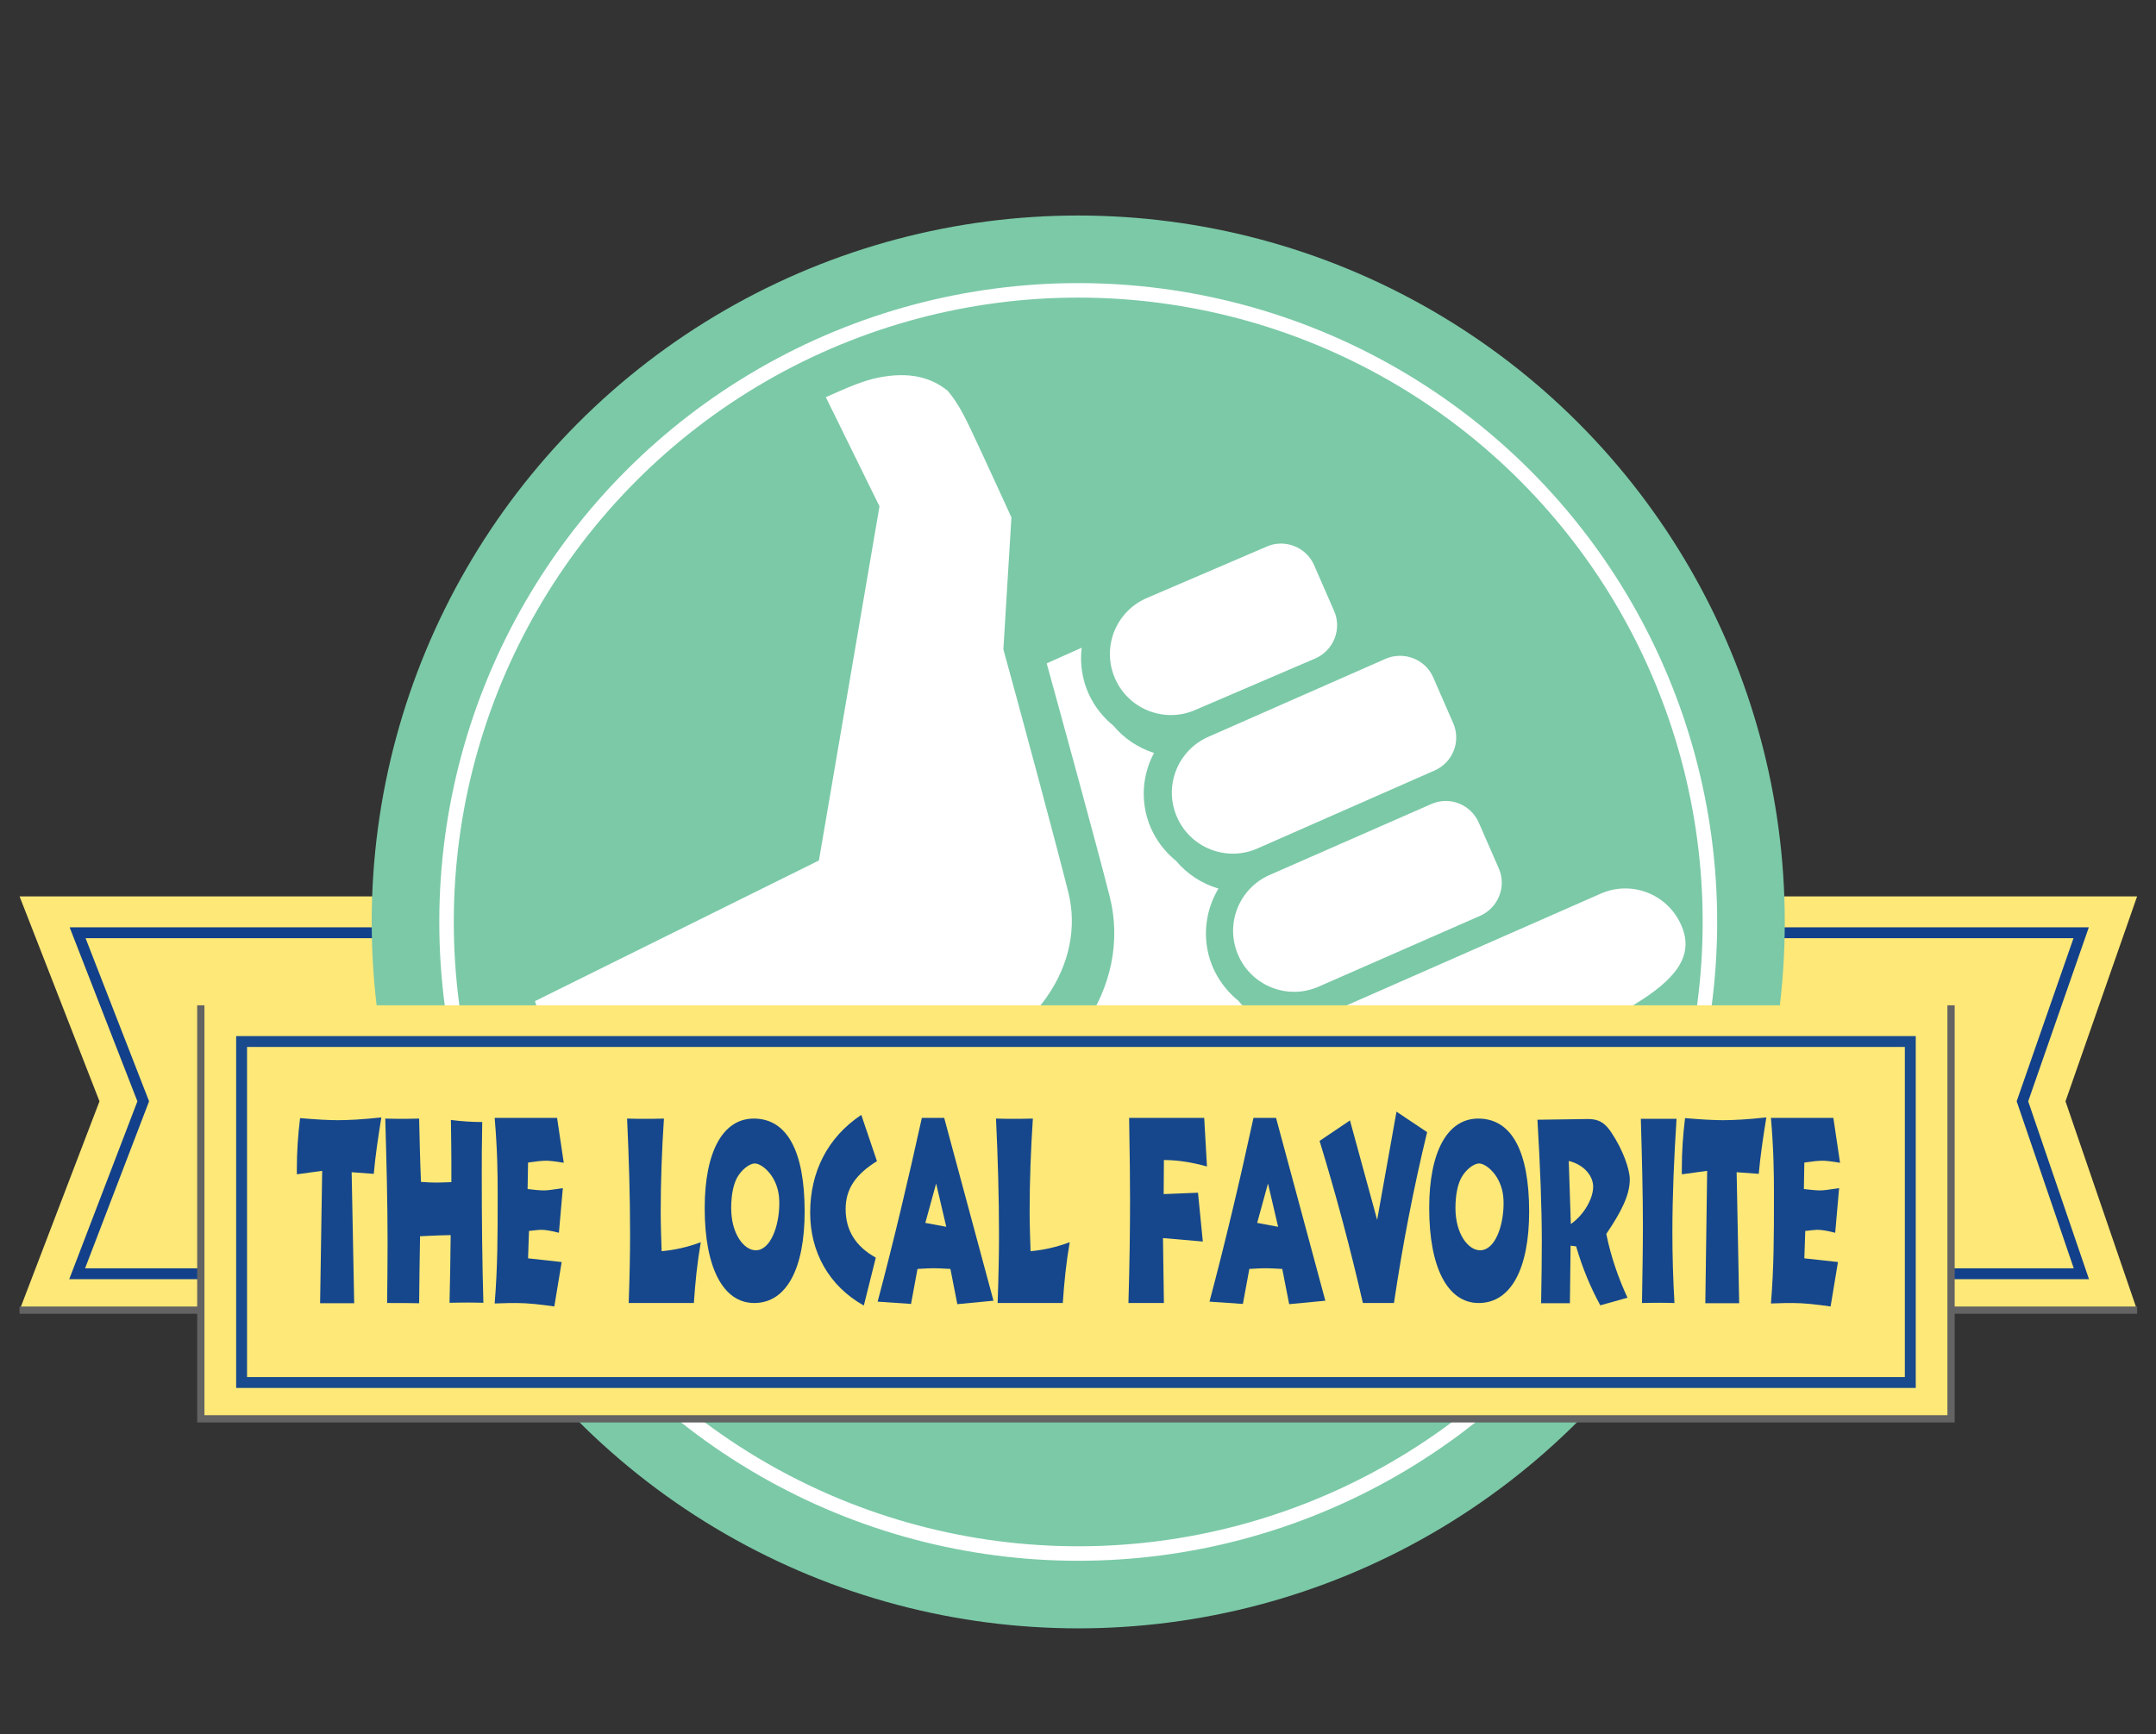 <svg version="1.1" id="Layer_1" xmlns="http://www.w3.org/2000/svg" xmlns:xlink="http://www.w3.org/1999/xlink" x="0" y="0" viewBox="0 0 93.62 75.32" xml:space="preserve" enable-background="new 0 0 93.62 75.32"><rect x="0" y="0" width="93.62" height="75.32" fill="#333333" stroke="none"/><style type="text/css">.st0{fill:none}.st1{fill-rule:evenodd;clip-rule:evenodd;fill:#fde878}.st2{fill:none;stroke:#636363;stroke-width:.315;stroke-miterlimit:10}.st3,.st4{fill-rule:evenodd;clip-rule:evenodd}.st3{stroke:#13408b;stroke-width:.473;stroke-miterlimit:10;fill:none}.st4{fill:#7bc9a7}.st5{fill:none;stroke:#fff;stroke-width:.63;stroke-miterlimit:10}.st5,.st6{fill-rule:evenodd;clip-rule:evenodd}.st6,.st7{fill:#fff}.st8{fill:#807d7a}.st9{fill-rule:evenodd;clip-rule:evenodd;fill:none;stroke:#184a8d;stroke-width:.473;stroke-miterlimit:10}.st10{fill:#16478c}</style><g><rect x=".13" y="-.04" class="st0" width="93.38" height="75.36"/><path class="st0" d="M10.04,34.5l0.35-1.76c0.17-0.86,0.61-1.42,1.61-1.22c0.56,0.11,0.94,0.46,0.98,1.01l0.01,0 c0.19-0.56,0.7-0.85,1.4-0.71c0.82,0.16,1.45,0.7,1.2,1.93l-0.35,1.77L10.04,34.5z M12.38,33.87l0.06-0.3 c0.11-0.58-0.03-0.88-0.52-0.97c-0.5-0.1-0.73,0.11-0.83,0.63l-0.07,0.38L12.38,33.87z M14.68,34.33l0.08-0.41 c0.1-0.5-0.02-0.88-0.62-1c-0.61-0.12-0.85,0.19-0.94,0.65l-0.09,0.45L14.68,34.33z"/><path class="st0" d="M16.13,31.39l-5.04-1.66l0.33-1.02l4.21,1.38l0.59-1.8l0.83,0.27L16.13,31.39z"/><path class="st0" d="M12.9,24.87l3.35,1.57c0.48,0.22,0.89,0.28,1.1-0.17c0.21-0.45-0.09-0.73-0.57-0.96l-3.35-1.57l0.45-0.97 l3.35,1.57c1.22,0.57,1.2,1.47,0.83,2.26c-0.37,0.79-0.98,1.41-2.27,0.81l-3.35-1.57L12.9,24.87z"/><path class="st0" d="M16.16,19l0.74,0.47l-1.01,1.6l1.06,0.66l0.95-1.51l0.74,0.47l-0.95,1.51l1.21,0.76l1.05-1.67l0.74,0.47 l-1.62,2.57l-4.49-2.82L16.16,19z"/><path class="st0" d="M18.37,16.09l0.73-0.79l1.49,1.38l0.85-0.92l-1.49-1.38l0.73-0.79l3.9,3.6l-0.73,0.79l-1.73-1.6l-0.85,0.92 L23,18.9l-0.73,0.79L18.37,16.09z"/><path class="st0" d="M22.59,11.88l1.02-0.84l4.47,3.18l-0.86,0.71l-0.91-0.71l-1.09,0.9l0.53,1.02l-0.86,0.71L22.59,11.88z M24.81,14.33l0.8-0.66l-1.92-1.51l-0.01,0.01L24.81,14.33z"/><path class="st0" d="M25.37,9.59l0.88-0.53l2.52,3.06l0.01-0.01L27.3,8.43l0.88-0.53l2.55,3.04l0.01-0.01l-1.51-3.67l0.88-0.53 l1.9,5.05l-1.03,0.62l-2.49-3l-0.01,0.01l1.47,3.61l-1.03,0.62L25.37,9.59z"/><path class="st0" d="M32.16,5.9l1.22-0.5l3.31,4.38l-1.03,0.42l-0.65-0.95L33.7,9.79l0.2,1.13l-1.03,0.42L32.16,5.9z M33.54,8.9 l0.96-0.39L33.13,6.5L33.11,6.5L33.54,8.9z"/><path class="st0" d="M37.24,9.66l-1.51-5.09l1.03-0.3l1.51,5.09L37.24,9.66z"/><path class="st0" d="M39.26,9.1L38.1,3.93l1.04-0.24l1.17,5.18L39.26,9.1z"/><path class="st0" d="M41.59,3.26l1.31-0.16l2.04,5.1l-1.11,0.14l-0.38-1.08l-1.4,0.17l-0.11,1.14l-1.11,0.14L41.59,3.26z M42.14,6.52l1.03-0.13l-0.8-2.31l-0.01,0L42.14,6.52z"/><path class="st0" d="M46.73,2.89l1.23,3.65l0.01,0l0.06-3.63l0.98,0.02l-0.09,5.31l-1.22-0.02l-1.25-3.74l-0.01,0l-0.06,3.72 l-0.98-0.02l0.09-5.31L46.73,2.89z"/><path class="st0" d="M52.81,3.34l1.05,0.22l-0.42,1.99l1.22,0.26l0.42-1.99l1.05,0.22l-1.09,5.19L54,9.01l0.48-2.31l-1.22-0.26 l-0.48,2.31l-1.05-0.22L52.81,3.34z"/><path class="st0" d="M60.39,5.42L60.1,6.25l-1.79-0.62l-0.41,1.18l1.69,0.58l-0.29,0.83l-1.69-0.58l-0.46,1.35l1.86,0.64 l-0.29,0.83l-2.87-0.99l1.73-5.02L60.39,5.42z"/><path class="st0" d="M59.33,10.72l2.29-4.79l0.97,0.46l-1.91,3.99l1.71,0.82L62,12L59.33,10.72z"/><path class="st0" d="M62.58,12.37l2.71-4.56l0.92,0.55l-2.71,4.56L62.58,12.37z"/><path class="st0" d="M68.21,11.89c0.46-0.62,0.53-0.99,0.14-1.27c-0.44-0.32-0.86,0.04-1.75,1.25c-0.95,1.29-0.94,1.66-0.57,1.93 c0.31,0.23,0.66,0.23,1.33-0.69l0.86,0.63c-0.68,0.92-1.49,1.55-2.62,0.72c-1.29-0.95-0.78-1.99,0.17-3.29 c0.95-1.3,1.79-2.1,3.09-1.16c1.23,0.9,0.66,1.88,0.2,2.5L68.21,11.89z"/><path class="st0" d="M72.54,13.1c1.16,1.11,0.52,2.07-0.6,3.24c-1.11,1.17-2.05,1.86-3.21,0.75c-1.16-1.11-0.52-2.07,0.6-3.24 C70.44,12.68,71.38,11.99,72.54,13.1z M69.27,16.52c0.46,0.44,0.91,0.12,1.89-0.92c0.98-1.03,1.28-1.5,0.83-1.93 c-0.46-0.44-0.91-0.11-1.89,0.92C69.12,15.62,68.82,16.08,69.27,16.52z"/><path class="st0" d="M74.71,15.47l1.18,1.46c0.68,0.84,0.3,1.63-0.32,2.13c-0.85,0.69-1.67,0.48-2.3-0.31l-0.36-0.44l-1.65,1.33 l-0.67-0.83L74.71,15.47z M73.52,17.81l0.3,0.37c0.27,0.33,0.65,0.4,1.07,0.05c0.4-0.33,0.5-0.68,0.17-1.09l-0.28-0.35L73.52,17.81 z"/><path class="st0" d="M79.19,21.74l-0.74,0.47l-0.62-0.98l-3.75,2.36l-0.57-0.91l3.75-2.36l-0.62-0.98l0.74-0.47L79.19,21.74z"/><path class="st0" d="M81.03,25.46l-0.79,0.38l-0.82-1.71l-1.13,0.54l0.77,1.61l-0.79,0.38l-0.77-1.61l-1.29,0.61l0.85,1.78 l-0.79,0.38l-1.31-2.74l4.79-2.29L81.03,25.46z"/><path class="st0" d="M81.55,26.74l0.62,1.88c0.28,0.83,0.01,1.49-0.85,1.77c-0.67,0.22-1.21,0.1-1.52-0.43l-0.01,0 c0.14,0.72-0.21,0.95-1.27,1.32c-0.53,0.18-0.79,0.3-0.83,0.52l-0.04,0.01l-0.36-1.1c0.11-0.15,0.29-0.23,0.49-0.3l0.96-0.35 c0.39-0.14,0.57-0.4,0.44-0.81l-0.18-0.54l-2.13,0.71l-0.34-1.02L81.55,26.74z M79.69,28.49l0.14,0.42 c0.16,0.49,0.46,0.69,1.01,0.51c0.47-0.15,0.62-0.48,0.46-0.94L81.14,28L79.69,28.49z"/><path class="st0" d="M79.57,32.98l-0.15,0.03c-0.49,0.09-0.78,0.29-0.67,0.85c0.06,0.32,0.33,0.59,0.76,0.5 c0.47-0.09,0.6-0.37,0.71-1.11c0.14-1,0.44-1.5,1.31-1.67c1.01-0.2,1.65,0.32,1.84,1.32c0.18,0.93-0.09,1.69-1.09,1.88l-0.15,0.03 l-0.19-1.01c0.49-0.09,0.74-0.32,0.66-0.72c-0.09-0.47-0.41-0.54-0.72-0.48c-0.32,0.06-0.5,0.19-0.6,0.68l-0.19,0.88 c-0.19,0.85-0.55,1.14-1.19,1.26c-1.1,0.21-1.73-0.36-1.95-1.5c-0.23-1.19,0.23-1.76,1.2-1.95l0.21-0.04L79.57,32.98z"/><g><polygon class="st1" points="92.8,56.9 0.85,56.9 4.32,47.83 0.85,38.93 92.8,38.93 89.69,47.83"/></g><g><line class="st2" x1="92.8" y1="56.9" x2=".85" y2="56.9"/></g><polygon class="st3" points="3.35,55.32 6.22,47.83 3.37,40.51 90.37,40.51 87.82,47.83 90.38,55.32"/><g><circle class="st4" cx="46.82" cy="40.04" r="30.68"/></g><circle class="st5" cx="46.82" cy="40.04" r="27.43"/><path class="st6" d="M60.17,28.61L52.47,32c-1.34,0.59-1.95,2.15-1.36,3.49s2.15,1.95,3.49,1.36l7.7-3.39 c0.79-0.35,1.15-1.27,0.8-2.06l-0.87-1.99C61.89,28.63,60.96,28.27,60.17,28.61z"/><path class="st6" d="M57.06,24.54l0.87,1.99c0.35,0.79-0.02,1.71-0.8,2.06l-5.22,2.24c-1.34,0.59-2.9-0.02-3.49-1.36 s0.02-2.9,1.36-3.49L55,23.74C55.79,23.39,56.72,23.76,57.06,24.54z"/><path class="st6" d="M64.21,35.72l0.87,1.99c0.35,0.79-0.02,1.71-0.8,2.06l-7.02,3.08c-1.34,0.59-2.9-0.02-3.49-1.36 c-0.59-1.34,0.02-2.9,1.36-3.49l7.02-3.08C62.94,34.57,63.86,34.93,64.21,35.72z"/><path class="st6" d="M70.9,43.67l-10.97,5.14c-1.34,0.59-2.9-0.02-3.49-1.36c-0.59-1.34,0.02-2.9,1.36-3.49l11.71-5.15 c1.34-0.59,2.9,0.02,3.49,1.36C73.6,41.51,72.76,42.55,70.9,43.67z"/><path class="st7" d="M56.37,49.37c-0.7-0.57-1.2-1.38-1.35-2.33c-0.14-0.87,0.04-1.71,0.44-2.42c-0.66-0.22-1.25-0.62-1.69-1.16 c-0.7-0.57-1.21-1.38-1.36-2.34c-0.14-0.91,0.06-1.8,0.5-2.53c-0.72-0.21-1.36-0.63-1.84-1.2c-0.7-0.57-1.21-1.38-1.36-2.34 c-0.13-0.84,0.03-1.65,0.4-2.35c-0.69-0.22-1.3-0.63-1.76-1.18c-0.7-0.57-1.21-1.38-1.36-2.34c-0.06-0.35-0.06-0.71-0.02-1.05 l-1.5,0.67l-0.02,0.01c0.64,2.32,2.16,7.85,2.74,10.14c0.48,1.91,0.07,3.92-1.15,5.66c-0.92,1.3-2.26,2.4-3.79,3.08l-0.28-0.63 c-0.08,0.04-0.16,0.08-0.24,0.11l-0.54-1.21c1.32-0.59,2.47-1.53,3.25-2.64c1-1.42,1.33-3.04,0.95-4.57 c-0.55-2.19-2.14-8.09-2.82-10.55l0.35-5.73c0,0-1.31-2.87-1.85-4c-0.27-0.56-0.56-1.08-0.92-1.5c-0.72-0.58-1.66-0.84-3.01-0.57 c-0.66,0.13-1.39,0.45-2.28,0.85l2.33,4.74l-2.63,15.38l-12.33,6.11l1.71,5.61l5.24,9.29c1.09-0.32,6.29-1.87,8.16-2.76 c1.78-0.86,3.25-0.59,3.99,0.43c0.19,0.13,0.36,0.3,0.5,0.49l14.32-6.44C56.86,49.88,56.6,49.64,56.37,49.37z"/><path class="st8" d="M42.32,56.02c0.13,0.17,0.23,0.36,0.31,0.58l0.19-0.09C42.68,56.32,42.51,56.15,42.32,56.02z"/><g><rect x="8.72" y="43.66" class="st1" width="75.99" height="17.97"/></g><rect x="39.31" y="16.41" transform="matrix(-1.836970e-16 1 -1 -1.836970e-16 99.361 5.923)" class="st9" width="14.81" height="72.46"/><path class="st10" d="M13.99,50.85L12.89,51c0-0.08,0-0.16,0-0.25c0-0.74,0.05-1.45,0.14-2.19c0.7,0.06,1.24,0.09,1.64,0.09 c0.44,0,1.06-0.03,1.89-0.12c-0.14,0.85-0.26,1.67-0.33,2.45l-0.96-0.07l0.11,5.69H13.9L13.99,50.85z"/><path class="st10" d="M16.83,53.96c0-1.79-0.05-3.58-0.1-5.38c0.31,0.01,0.54,0.01,0.67,0.01c0.24,0,0.5,0,0.8-0.01 c0.02,0.88,0.04,1.79,0.08,2.75c0.25,0.02,0.48,0.03,0.68,0.03c0.15,0,0.37-0.01,0.64-0.02c0-0.51,0-0.81,0-0.91 c0-0.46-0.01-1.05-0.02-1.79c0.45,0.06,0.9,0.09,1.36,0.09c-0.02,0.98-0.02,1.73-0.02,2.23c0,2.03,0.02,3.91,0.07,5.62 c-0.38-0.01-0.6-0.01-0.67-0.01c-0.11,0-0.37,0-0.8,0.01c0.02-0.89,0.04-1.87,0.05-2.94c-0.38,0.01-0.82,0.02-1.33,0.05 c-0.02,1.03-0.03,2-0.04,2.91c-0.36-0.01-0.83-0.01-1.39-0.01C16.82,55.68,16.83,54.82,16.83,53.96z"/><path class="st10" d="M21.61,52.12c0-0.1,0-0.23,0-0.36c0-0.74-0.01-1.81-0.13-3.21h2.71l0.29,1.95c-0.35-0.06-0.61-0.09-0.76-0.09 c-0.19,0-0.45,0.03-0.79,0.08l-0.02,1.15c0.26,0.03,0.5,0.06,0.72,0.06c0.19,0,0.45-0.05,0.81-0.1l-0.17,1.94 c-0.31-0.08-0.57-0.13-0.78-0.13c-0.07,0-0.25,0.02-0.52,0.05l-0.04,1.19l1.46,0.16l-0.32,1.93c-0.62-0.09-1.17-0.15-1.65-0.15 c-0.16,0-0.48,0-0.94,0.02C21.61,55.05,21.61,53.56,21.61,52.12z"/><path class="st10" d="M30.13,56.59H27.3c0.04-1.13,0.06-2.11,0.06-2.97c0-1.65-0.05-3.32-0.13-5.04c0.32,0.01,0.55,0.01,0.68,0.01 c0.3,0,0.62,0,0.92-0.01c-0.09,1.37-0.14,2.72-0.14,4.05c0,0.53,0.02,1.1,0.04,1.71c0.55-0.05,1.11-0.17,1.7-0.39 C30.28,54.81,30.19,55.68,30.13,56.59z"/><path class="st10" d="M30.6,52.47c0-2.45,0.79-3.89,2.13-3.89c1.45,0,2.21,1.42,2.21,4.04c0,2.46-0.78,3.97-2.19,3.97 C31.4,56.59,30.6,55.05,30.6,52.47z M33.84,52.26c0-0.45-0.09-0.78-0.28-1.11c-0.23-0.38-0.57-0.62-0.78-0.62 c-0.24,0-0.58,0.27-0.77,0.61c-0.16,0.29-0.26,0.75-0.26,1.33c0,1.11,0.55,1.83,1.07,1.83C33.46,54.3,33.84,53.24,33.84,52.26z"/><path class="st10" d="M36.72,52.51c0,0.92,0.43,1.62,1.31,2.11l-0.52,2.08c-1.52-0.85-2.33-2.33-2.33-4.03 c0-1.77,0.75-3.27,2.22-4.25l0.68,2.01C37.16,51,36.72,51.63,36.72,52.51z"/><path class="st10" d="M40.03,48.55H41l2.14,7.94l-1.57,0.15l-0.3-1.53c-0.32-0.02-0.56-0.03-0.73-0.03c-0.15,0-0.39,0.01-0.7,0.03 l-0.28,1.52l-1.45-0.1C38.8,53.93,39.43,51.27,40.03,48.55z M41.09,53.28l-0.44-1.88l-0.47,1.71L41.09,53.28z"/><path class="st10" d="M46.15,56.59h-2.83c0.04-1.13,0.06-2.11,0.06-2.97c0-1.65-0.05-3.32-0.13-5.04c0.32,0.01,0.55,0.01,0.68,0.01 c0.3,0,0.62,0,0.92-0.01c-0.09,1.37-0.14,2.72-0.14,4.05c0,0.53,0.02,1.1,0.04,1.71c0.55-0.05,1.11-0.17,1.7-0.39 C46.3,54.81,46.21,55.68,46.15,56.59z"/><path class="st10" d="M49.07,52.16c0-0.75-0.01-1.96-0.04-3.61h3.26l0.12,2.11c-0.65-0.18-1.27-0.28-1.87-0.28l-0.01,1.48 l1.49-0.06l0.21,2.12l-1.73-0.15l0.04,2.82H49C49.05,54.89,49.07,53.41,49.07,52.16z"/><path class="st10" d="M54.43,48.55h0.98l2.14,7.94l-1.57,0.15l-0.3-1.53c-0.32-0.02-0.56-0.03-0.73-0.03 c-0.15,0-0.39,0.01-0.7,0.03l-0.28,1.52l-1.45-0.1C53.21,53.93,53.84,51.27,54.43,48.55z M55.5,53.28l-0.44-1.88l-0.47,1.71 L55.5,53.28z"/><path class="st10" d="M57.3,49.55l1.32-0.89l1.18,4.32l0.84-4.7l1.33,0.89c-0.58,2.39-1.06,4.86-1.44,7.42h-1.35 C58.64,54.23,58.02,51.9,57.3,49.55z"/><path class="st10" d="M62.06,52.47c0-2.45,0.79-3.89,2.13-3.89c1.45,0,2.21,1.42,2.21,4.04c0,2.46-0.78,3.97-2.19,3.97 C62.86,56.59,62.06,55.05,62.06,52.47z M65.29,52.26c0-0.45-0.09-0.78-0.28-1.11c-0.23-0.38-0.57-0.62-0.78-0.62 c-0.24,0-0.58,0.27-0.77,0.61c-0.16,0.29-0.26,0.75-0.26,1.33c0,1.11,0.55,1.83,1.07,1.83C64.92,54.3,65.29,53.24,65.29,52.26z"/><path class="st10" d="M66.95,53.94c0-1.51-0.07-3.28-0.19-5.31l2.17-0.03c0.01,0,0.03,0,0.04,0c0.46,0,0.73,0.17,1.01,0.6 c0.5,0.75,0.79,1.59,0.79,2.02c0,0.67-0.35,1.38-1.02,2.37c0.2,0.98,0.51,1.88,0.92,2.77l-1.18,0.33c-0.42-0.77-0.77-1.6-1.05-2.56 l-0.24-0.03l-0.03,2.5h-1.25C66.94,55.5,66.95,54.61,66.95,53.94z M69.18,51.54c0-0.45-0.37-0.95-1.06-1.12l0.09,2.74 C68.82,52.73,69.18,52.02,69.18,51.54z"/><path class="st10" d="M71.34,53.26c0-1.4-0.04-2.95-0.09-4.67c0.21,0,0.4,0,0.59,0c0.63,0,0.95,0,0.96,0 c-0.11,1.72-0.18,3.35-0.18,4.93c0,1.03,0.03,2.04,0.09,3.07c-0.37-0.01-0.58-0.01-0.65-0.01c-0.1,0-0.35,0-0.76,0.01 C71.32,55.29,71.34,54.18,71.34,53.26z"/><path class="st10" d="M74.13,50.85L73.03,51c0-0.08,0-0.16,0-0.25c0-0.74,0.05-1.45,0.14-2.19c0.7,0.06,1.24,0.09,1.64,0.09 c0.44,0,1.06-0.03,1.89-0.12c-0.14,0.85-0.26,1.67-0.33,2.45l-0.96-0.07l0.11,5.69h-1.47L74.13,50.85z"/><path class="st10" d="M77.03,52.12c0-0.1,0-0.23,0-0.36c0-0.74-0.01-1.81-0.13-3.21h2.71l0.29,1.95c-0.35-0.06-0.61-0.09-0.76-0.09 c-0.19,0-0.45,0.03-0.79,0.08l-0.02,1.15c0.26,0.03,0.5,0.06,0.72,0.06c0.19,0,0.45-0.05,0.81-0.1l-0.17,1.94 c-0.31-0.08-0.57-0.13-0.78-0.13c-0.07,0-0.25,0.02-0.52,0.05l-0.04,1.19l1.46,0.16l-0.32,1.93c-0.62-0.09-1.17-0.15-1.65-0.15 c-0.16,0-0.48,0-0.94,0.02C77.03,55.05,77.03,53.56,77.03,52.12z"/><g><polyline class="st2" points="84.72,43.66 84.72,61.62 8.72,61.62 8.72,43.66"/></g></g></svg>